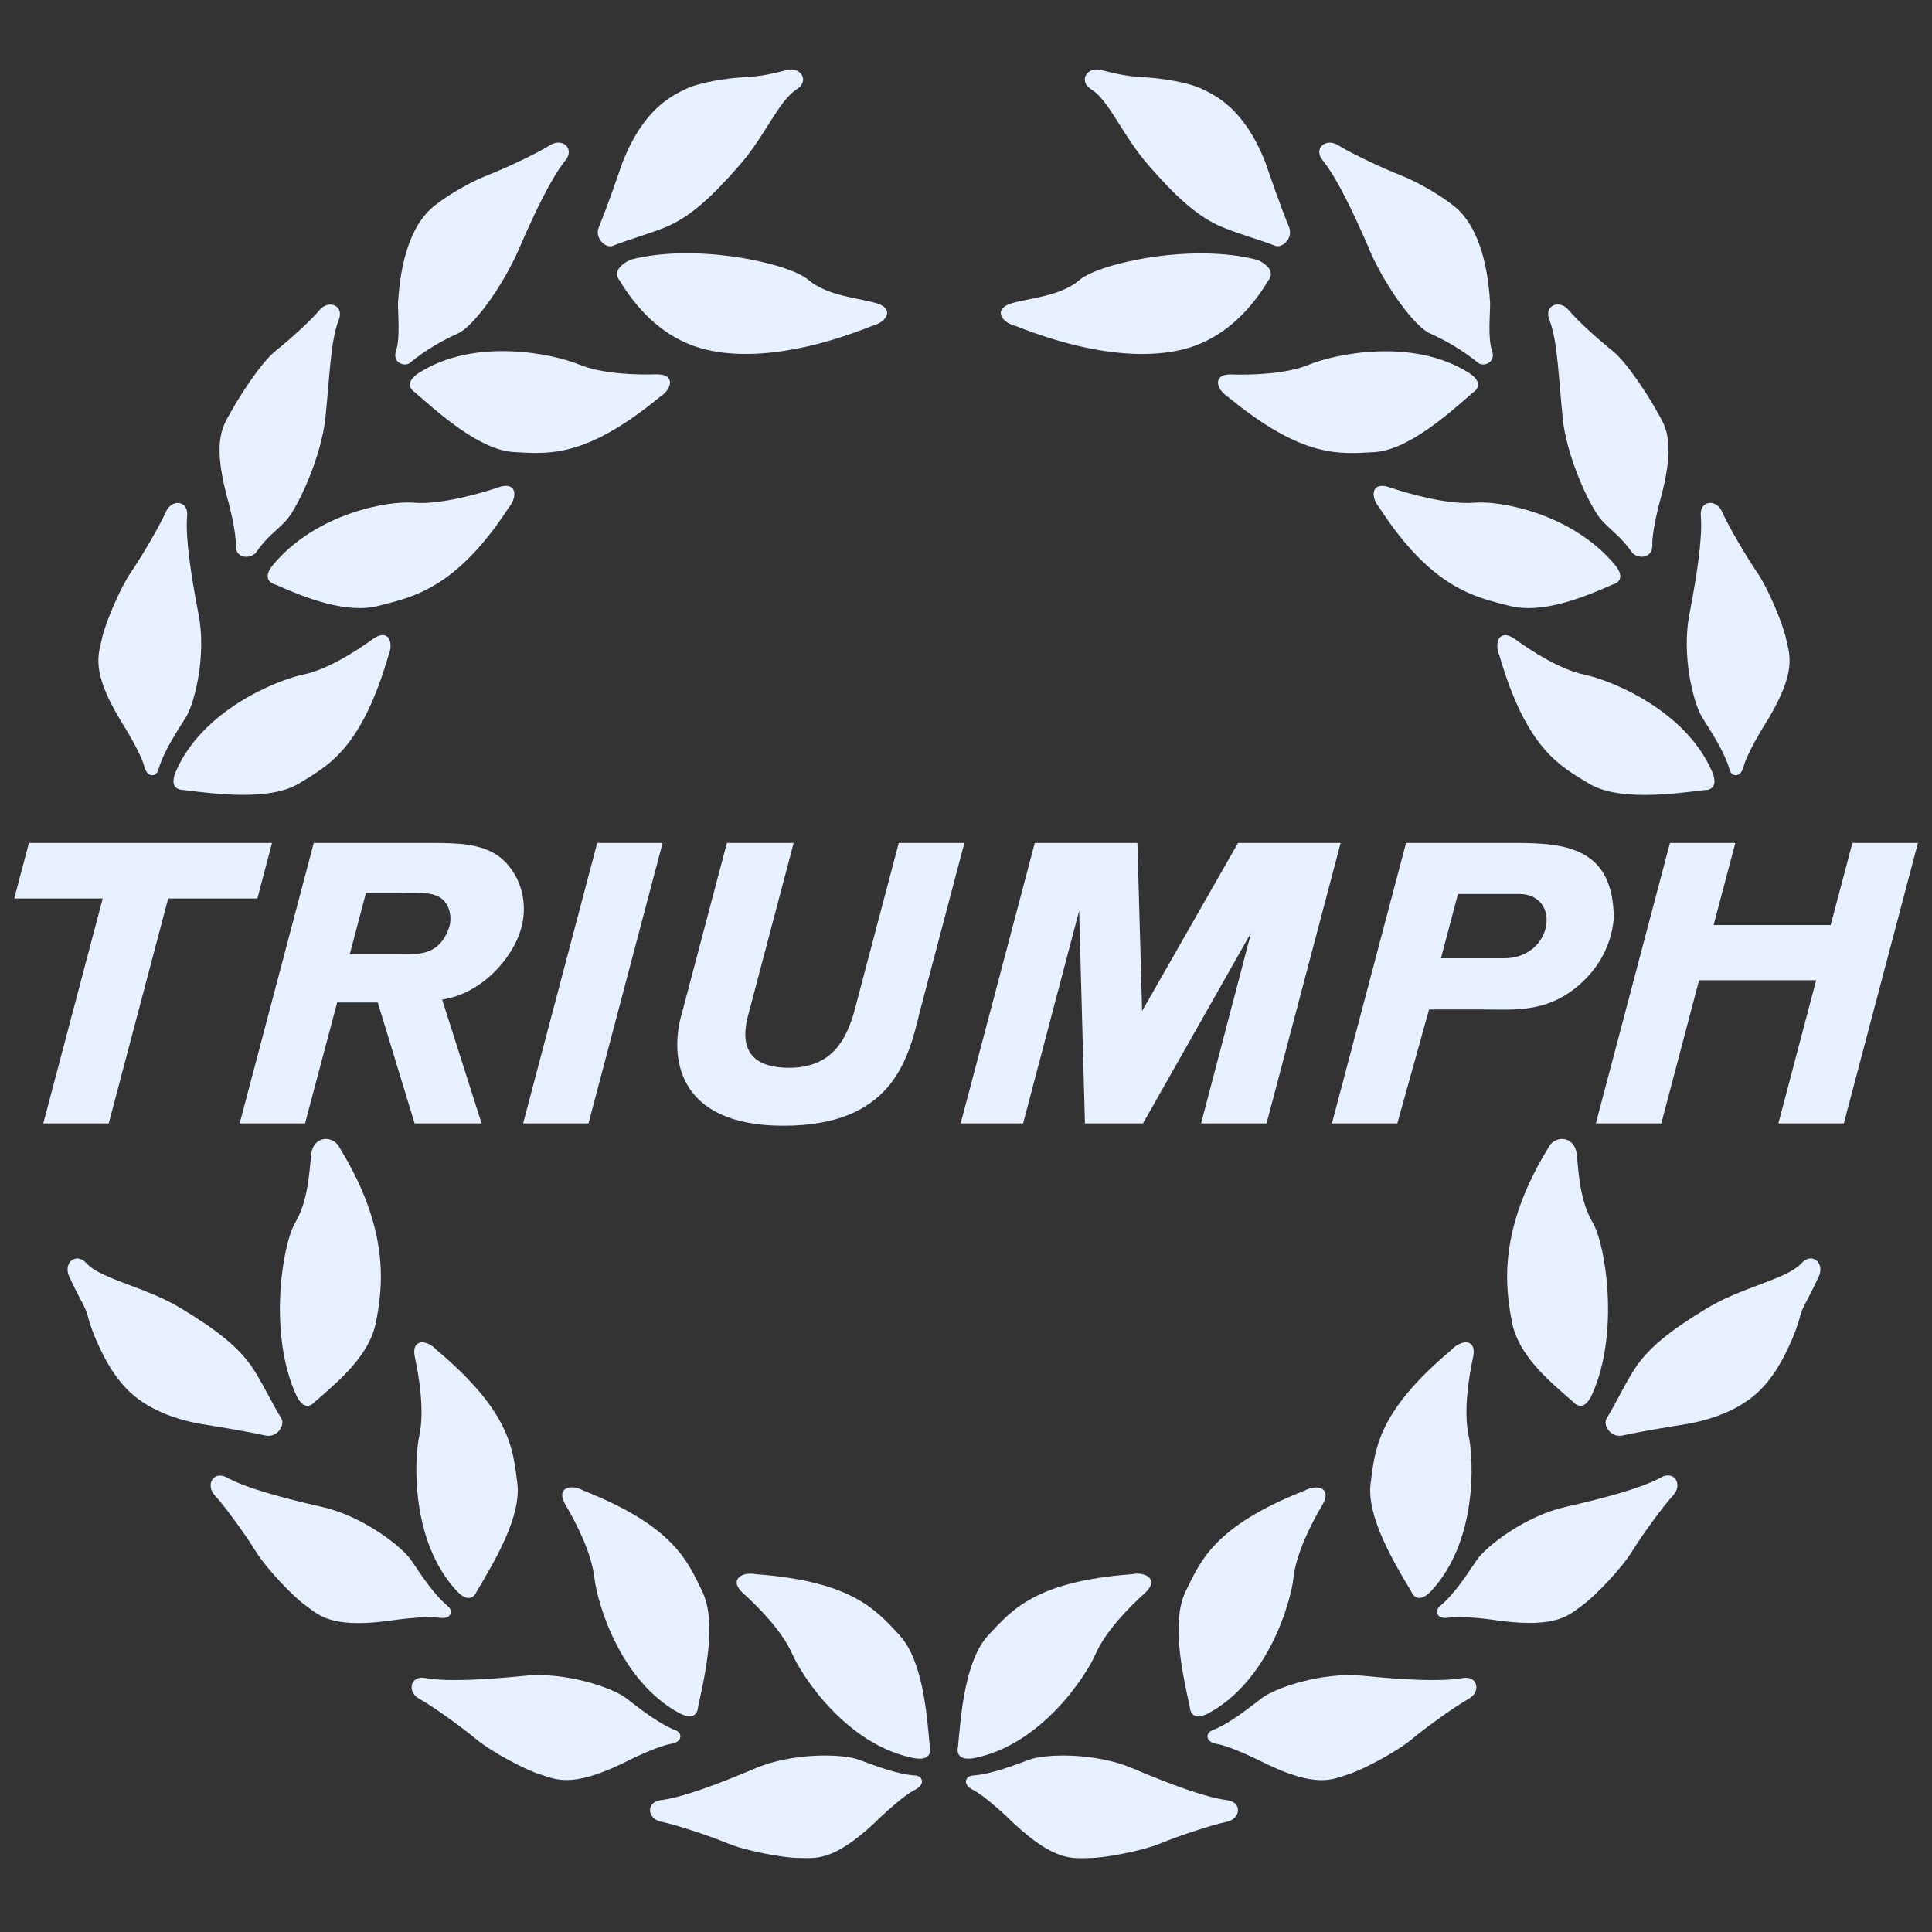 <?xml version="1.0" encoding="UTF-8"?>
<svg id="Layer_1" xmlns="http://www.w3.org/2000/svg" version="1.1" viewBox="0 0 2500 2500">
  <rect x="0" y="0" width="2500" height="2500" fill="#333333" stroke="none"/>
  <!-- Generator: Adobe Illustrator 29.0.1, SVG Export Plug-In . SVG Version: 2.1.0 Build 192)  -->
  <defs>
    <style>
      .st0 {
        fill: #e6f0ff;
        fill-rule: evenodd;
      }
    </style>
  </defs>
  <path class="st0" d="M140.7,1453.7l76.9-291h115.4l19-71.9H37.4l-19,71.9h114.5l-76.9,291h84.7ZM647.1,1109.3c-23.3-18-55.9-18.5-88.2-18.5h-152.9l-95.9,362.9h84.6l41.6-156.5h52.5l47.7,156.5h86.7l-51.1-160.3c49.9-7.2,91.8-52.4,102.7-93.6,9.4-35.4-3.3-70.9-27.7-90.5h0ZM581.5,1199.2c-12.4,36.8-38.2,36.3-67.1,35.6h-61.8l21-79.5h44.4c15.9,0,40.8-2.1,52.7,6.9,10.2,7.4,14.6,22.7,10.8,37h0ZM857.4,1090.8h-84.6l-95.9,362.9h84.6l95.9-362.9h0ZM1021.3,1381.7c-56.2,0-63.7-31.9-52.3-71.4l58-219.5h-86.4l-58,219.5c-16.9,56.4-7.5,146.4,131.1,146.4s161.3-82.9,176.2-146.4l58-219.5h-84.9l-58,219.5c-9.9,33.5-27.6,71.4-83.8,71.4h.1ZM1602,1090.8l-124.1,217.4-6.1-217.4h-132.8l-95.9,362.9h80.8l72.5-275.1,7.5,275.1h75.1l140-247-64.8,247h84.7l95.9-362.9h-132.8,0ZM1967.1,1090.8h-147.7l-95.9,362.9h84.6l41.1-147.5h65.7c38.6,0,77.4,4.3,115.5-21.6,33-22.7,54.3-56.5,57.8-95.8-.1-89.9-59.8-97.5-121.2-98h0ZM1946.2,1240h-81.6l22-83.2h78.9c55.5,0,44.6,83.2-19.3,83.2ZM2397,1090.8l-28.1,106.2h-151.5l28.1-106.2h-84.6l-95.9,362.9h84.7l48.9-185.3h151.5l-48.9,185.3h84.7l95.9-362.9h-84.8ZM1260.4,2275c86.2-16.9,144.3-104.9,157.4-134.9s45-61.9,63.7-78.7c18.7-16.9,1.9-28.1-16.9-24.4-125.6,9.4-155.5,46.8-185.5,78.7-30,31.9-35.6,101.2-39.4,144.3-1.9,7.5,0,18.7,20.6,15h.1ZM1587.1,2329.3c-28.1-3.7-73.1-20.6-121.8-41.2-48.7-20.6-112.4-18.7-133-11.2s-48.7,18.7-73.1,20.6c-9.4,0-15,11.2,0,18.7s43.1,33.7,52.5,43.1c54.3,50.6,76.8,45,97.5,45s69.3-9.4,91.8-18.7c22.5-9.4,67.5-24.4,86.2-28.1,18.7-3.7,20.6-26.2,0-28.1h0ZM1687.9,1928.9c-117.1,46.3-134.5,91.1-153.7,130.4-19.1,39.4-3.9,107.2,5.4,149.5.4,7.7,5.6,17.9,24.1,8.2,77.3-41.8,106.5-143.2,110.1-175.7s24.5-72.4,37.4-94.1-6.6-27.4-23.3-18.2h0ZM1891.9,2171.5c-27.9,4.8-75.9,2.1-128.6-3.1-52.6-5.1-112.9,15.6-130.4,28.9s-40.9,32.4-63.6,41.5c-8.9,2.8-11,15.2,5.6,17.9s51.2,19.4,63,25.5c66.9,32.1,86.7,20.1,106.4,13.9,19.7-6.1,63.4-29.6,82.1-45.2,18.7-15.6,57.1-43.3,73.9-52.5s11.9-31.2-8.4-26.8h0ZM1878.2,1746.7c-96.4,81-98.8,128.9-104.6,172.3-5.7,43.4,30.2,102.9,52.4,140.1,2.9,7.2,10.9,15.2,25.5.1,60.1-64,55.8-169.5,48.9-201.5s.4-76.5,5.7-101.1c5.4-24.6-14.9-23.9-27.9-9.9h0ZM2148.5,1912.3c-25,13.4-71.4,26-123,37.7-51.6,11.7-102.2,50.5-114.5,68.6s-28.6,43.7-47.3,59.4c-7.6,5.5-5.6,17.9,10.9,15.2s54.7,2.2,67.8,4.3c73.7,9.3,88.6-8.4,105.4-20.4,16.7-12.1,50.8-48.1,63.6-68.9s40.5-59.2,53.6-73.2c13-14,1.4-33.3-16.4-22.8h-.1ZM2003.2,1485.8c-65.9,107.3-55,181.6-46.8,224.6s46.2,75,78.9,103.3c5,5.9,15.2,11,24.2-7.9,36.8-79.7,18.2-195.3,1.6-223.5-16.6-28.2-18.2-63.3-20.8-88.4-2.7-25.1-29.2-25.5-37.1-8.1h0ZM2330.7,1635c-19.5,20.6-76.4,30.3-121.6,57.7-45.3,27.4-74.4,49.7-92.7,76.9-12.2,18.2-24.6,44.8-37.3,65.7-5.5,7.6,4.4,25.8,20.8,22.2,29.2-6.4,68.5-12.5,86.3-15.4,72.9-14.4,96.5-47.2,108.5-63.9,12.1-16.7,29.3-52.3,34.9-76,2.5-10.5,10.4-21,24-50.7,7.9-17.4-9.2-32.1-22.8-16.5h0ZM1960.7,827.2c-20.4-14.8-27.9,4-20.3,21.6,35.3,120.9,78.2,142.4,115.6,165.1,37.4,22.7,106.4,13.8,149.3,8.5,7.7.3,18.3-3.9,10.4-23.3-34.4-80.8-132.7-119.3-164.7-125.9-32.1-6.6-69.9-31.1-90.3-46h0ZM2238,995.6c1.9,9.2,14.1,12.3,18.3-3.9s24-49.2,31.2-60.3c38.2-63.7,28-84.5,23.7-104.7s-23.6-65.9-37.4-85.9c-13.8-20-37.8-60.9-45.4-78.5s-29.9-14.7-27.5,5.8c2.2,28.3-5,75.8-15,127.7s5.1,113.9,16.7,132.5c11.6,18.6,28.5,43.8,35.4,67.2h0ZM1952.5,783.8c42.4,11,94.6-9.9,134.2-27.4,7.5-2,16.4-9,3.2-25.3-56.2-67.5-150.2-83.6-182.7-80.6-32.6,2.9-85.2-11.6-109-19.9-23.8-8.3-25.5,11.9-13.2,26.5,68.6,105.6,125.2,115.7,167.6,126.7h0ZM2021.8,539.5c5.3,52.6,35.9,116.8,50.4,133.3,10.6,12.1,26.7,22.5,40.1,42.9,9.8,8.5,26.4,5.9,25.8-10.9s8.9-54,12.6-66.7c18.2-72,2.5-89-7.4-107.1s-37.8-61.9-56.8-77.1-44.4-38.1-56.7-52.7c-12.3-14.6-32.9-5.5-24.6,13.5,10.2,26.4,11.4,72.1,16.8,124.7h-.2ZM1593.9,484.5c-25.2-.8-20.8,19-4.6,29.3,97.2,80,144.8,73.6,188.5,71.3s95.6-48.6,128.1-77.1c6.5-4.1,12.9-13.5-4.5-25.1-74-47.4-176.8-23.8-207-11.2-30.2,12.6-75.2,13.6-100.4,12.9h0ZM1771.5,322.2c21,48.6,59,100.6,79.1,109.4s42.5,22,61.5,37.5c6.8,6.5,24.2.4,18.6-15.4-5.7-15.8-2.3-48.5-2.5-61.8-4.4-74.1-26.4-106.2-41.3-120.5-14.9-14.2-51-35.5-73.7-44.3s-65.6-29-81.7-39.2-33,4.7-19.4,20.3c17.7,22.1,38.6,65.4,59.6,114h-.2ZM1313.7,421.6c117,46.4,193.1,40.8,234,25.3,40.9-15.6,71.5-47.2,93.7-84.3,5-5.9,6.1-16.6-13.9-26.2-84.9-22.5-205.4,4.4-230.3,25.7s-63.8,23.3-88,30.3-14,24.5,4.5,29.3h0ZM1412.6,115.9c23.7,15.7,39.3,58.8,74.1,98.6,34.8,39.8,61.8,64.7,91.7,78,20,8.9,48.4,16.5,71.2,25.4,8.4,4.1,24.6-8.8,18.3-24.3-11.3-27.7-24.2-65.3-30.1-82.3-26.8-69.3-63.1-86.9-81.7-95.9s-52.8-14.2-77.2-15.6c-15.7-.9-27-2.2-54.1-9.2-18.5-4.8-30,14.6-12.3,25.3h0ZM1163.8,2115.7c-30-31.9-60-69.3-185.5-78.7-18.7-3.7-35.6,7.5-16.9,24.4,18.7,16.9,50.6,48.7,63.7,78.7s71.2,118.1,157.4,134.9c20.6,3.7,22.5-7.5,20.6-15-3.7-43.1-9.4-112.4-39.4-144.3h.1ZM1183.9,2297.5c-24.4-1.9-52.5-13.1-73.1-20.6s-84.3-9.4-133.1,11.2c-48.7,20.6-93.7,37.5-121.8,41.2-20.6,1.9-18.7,24.4,0,28.1,18.7,3.7,63.7,18.7,86.2,28.1,22.5,9.4,71.2,18.7,91.8,18.7s43.1,5.6,97.4-45c9.4-9.4,37.5-35.6,52.5-43.1s9.4-18.7,0-18.7h0ZM769.1,2041.2c3.6,32.5,32.8,133.9,110.1,175.7,18.6,9.7,23.7-.5,24.1-8.2,9.3-42.3,24.6-110.1,5.4-149.5-19.1-39.3-36.6-84-153.7-130.4-16.8-9.2-36.2-3.5-23.4,18.2,12.9,21.7,33.8,61.6,37.4,94.1h.1ZM873.7,2238.8c-22.7-9.1-46.2-28.2-63.6-41.5-17.4-13.3-77.7-34.1-130.4-28.9-52.7,5.2-100.6,7.9-128.6,3.1-20.2-4.4-25.1,17.7-8.4,26.8,16.8,9.2,55.2,36.9,73.9,52.5s62.4,39.1,82.1,45.2c19.7,6.1,39.5,18.2,106.4-13.9,11.7-6.1,46.4-22.8,62.9-25.5,16.6-2.7,14.5-15.1,5.6-17.9h0ZM591.5,2059.2c14.5,15.1,22.6,7.1,25.5-.1,22.1-37.2,58.1-96.7,52.4-140.1-5.7-43.4-8.2-91.3-104.6-172.3-13-14-33.3-14.7-27.9,9.9s12.6,69.1,5.7,101.1c-6.9,32-11.2,137.4,48.9,201.5h0ZM568.3,2093.3c16.5,2.7,18.5-9.7,10.9-15.2-18.7-15.8-34.9-41.3-47.3-59.4s-63-56.9-114.5-68.6-97.9-24.3-122.9-37.7c-17.8-10.5-29.4,8.8-16.4,22.8s40.8,52.4,53.5,73.2c12.8,20.7,46.8,56.8,63.6,68.9,16.7,12,31.7,29.7,105.4,20.4,13.1-2.1,51.2-7,67.8-4.3h-.1ZM402.7,1493.9c-2.7,25.1-4.2,60.2-20.8,88.4-16.6,28.2-35.2,143.7,1.6,223.5,9,18.9,19.2,13.8,24.2,7.9,32.7-28.3,70.6-60.3,78.9-103.3s19.2-117.3-46.8-224.6c-7.9-17.4-34.4-17-37.1,8.1h0ZM363.9,1835.3c-12.7-20.8-25.1-47.5-37.4-65.7-18.3-27.2-47.4-49.5-92.7-76.9s-102.1-37.1-121.6-57.7c-13.6-15.6-30.7-.9-22.8,16.5,13.6,29.7,21.5,40.3,24,50.7,5.6,23.7,22.8,59.3,34.9,76s35.7,49.5,108.5,63.9c17.8,2.9,57.1,9,86.3,15.4,16.4,3.6,26.3-14.6,20.8-22.2h0ZM237.6,1022.3c42.9,5.3,111.9,14.2,149.3-8.5,37.4-22.7,80.3-44.2,115.6-165.1,7.6-17.5,0-36.4-20.3-21.6-20.4,14.8-58.2,39.4-90.2,45.9-32,6.6-130.3,45.1-164.7,125.9-8,19.4,2.7,23.6,10.4,23.3h-.1ZM186.7,991.7c4.2,16.2,16.4,13.1,18.3,3.9,6.9-23.4,23.7-48.6,35.4-67.2s26.7-80.5,16.7-132.5c-10-51.9-17.2-99.4-15-127.7,2.5-20.5-19.9-23.4-27.5-5.8-7.6,17.5-31.6,58.4-45.4,78.5-13.8,20.1-33.2,65.8-37.4,85.9-4.3,20.2-14.5,41,23.7,104.7,7.2,11.1,27,44,31.2,60.3h0ZM644.8,630.6c-23.8,8.3-76.4,22.8-109,19.9-32.6-2.9-126.5,13.2-182.7,80.6-13.2,16.3-4.2,23.3,3.2,25.3,39.6,17.4,91.9,38.4,134.2,27.4,42.3-11,99-21.1,167.6-126.7,12.3-14.6,10.6-34.8-13.2-26.5h0ZM304.9,704.9c-.6,16.8,16,19.4,25.8,10.9,13.4-20.5,29.5-30.8,40.1-42.9,14.4-16.5,45-80.7,50.4-133.3,5.4-52.6,6.6-98.3,16.8-124.8,8.3-19-12.3-28.1-24.6-13.5-12.3,14.6-37.7,37.5-56.7,52.7s-46.9,59.1-56.8,77.1c-9.9,18.1-25.7,35.1-7.4,107.1,3.7,12.7,13.2,50,12.6,66.7h-.2ZM541.7,482.8c-17.5,11.5-11.1,21-4.5,25.1,32.5,28.6,84.5,74.8,128.1,77.1s91.3,8.7,188.5-71.3c16.1-10.2,20.6-30-4.6-29.3-25.2.8-70.2-.3-100.4-12.9s-133.1-36.2-207,11.2h-.1ZM530.9,469.1c18.9-15.5,41.4-28.6,61.5-37.5s58.1-60.9,79.1-109.4c21-48.6,41.9-91.8,59.6-114,13.6-15.6-3.3-30.6-19.4-20.3-16.1,10.2-59,30.5-81.7,39.2s-58.8,30-73.7,44.3-36.9,46.3-41.3,120.5c-.3,13.2,3.1,46-2.5,61.8-5.6,15.8,11.8,21.9,18.6,15.4h-.2ZM815.4,336.3c-19.9,9.7-18.8,20.3-13.9,26.2,22.2,37.1,52.9,68.8,93.8,84.3,40.9,15.6,116.9,21.2,233.9-25.3,18.5-4.8,28.8-22.3,4.5-29.3-24.2-7-63.1-9.1-88-30.3-24.9-21.2-145.5-48.2-230.4-25.7h.1ZM793.4,317.9c22.7-9,51.1-16.5,71.2-25.4,29.9-13.3,56.9-38.2,91.7-78s50.5-82.9,74.1-98.6c17.7-10.7,6.2-30.1-12.3-25.3-27.1,7.1-38.4,8.3-54.1,9.2-24.3,1.4-58.6,6.6-77.2,15.6-18.5,9-54.9,26.6-81.7,95.9-5.9,17-18.7,54.7-30.1,82.3-6.4,15.5,9.9,28.4,18.3,24.4h0Z"/>
</svg>